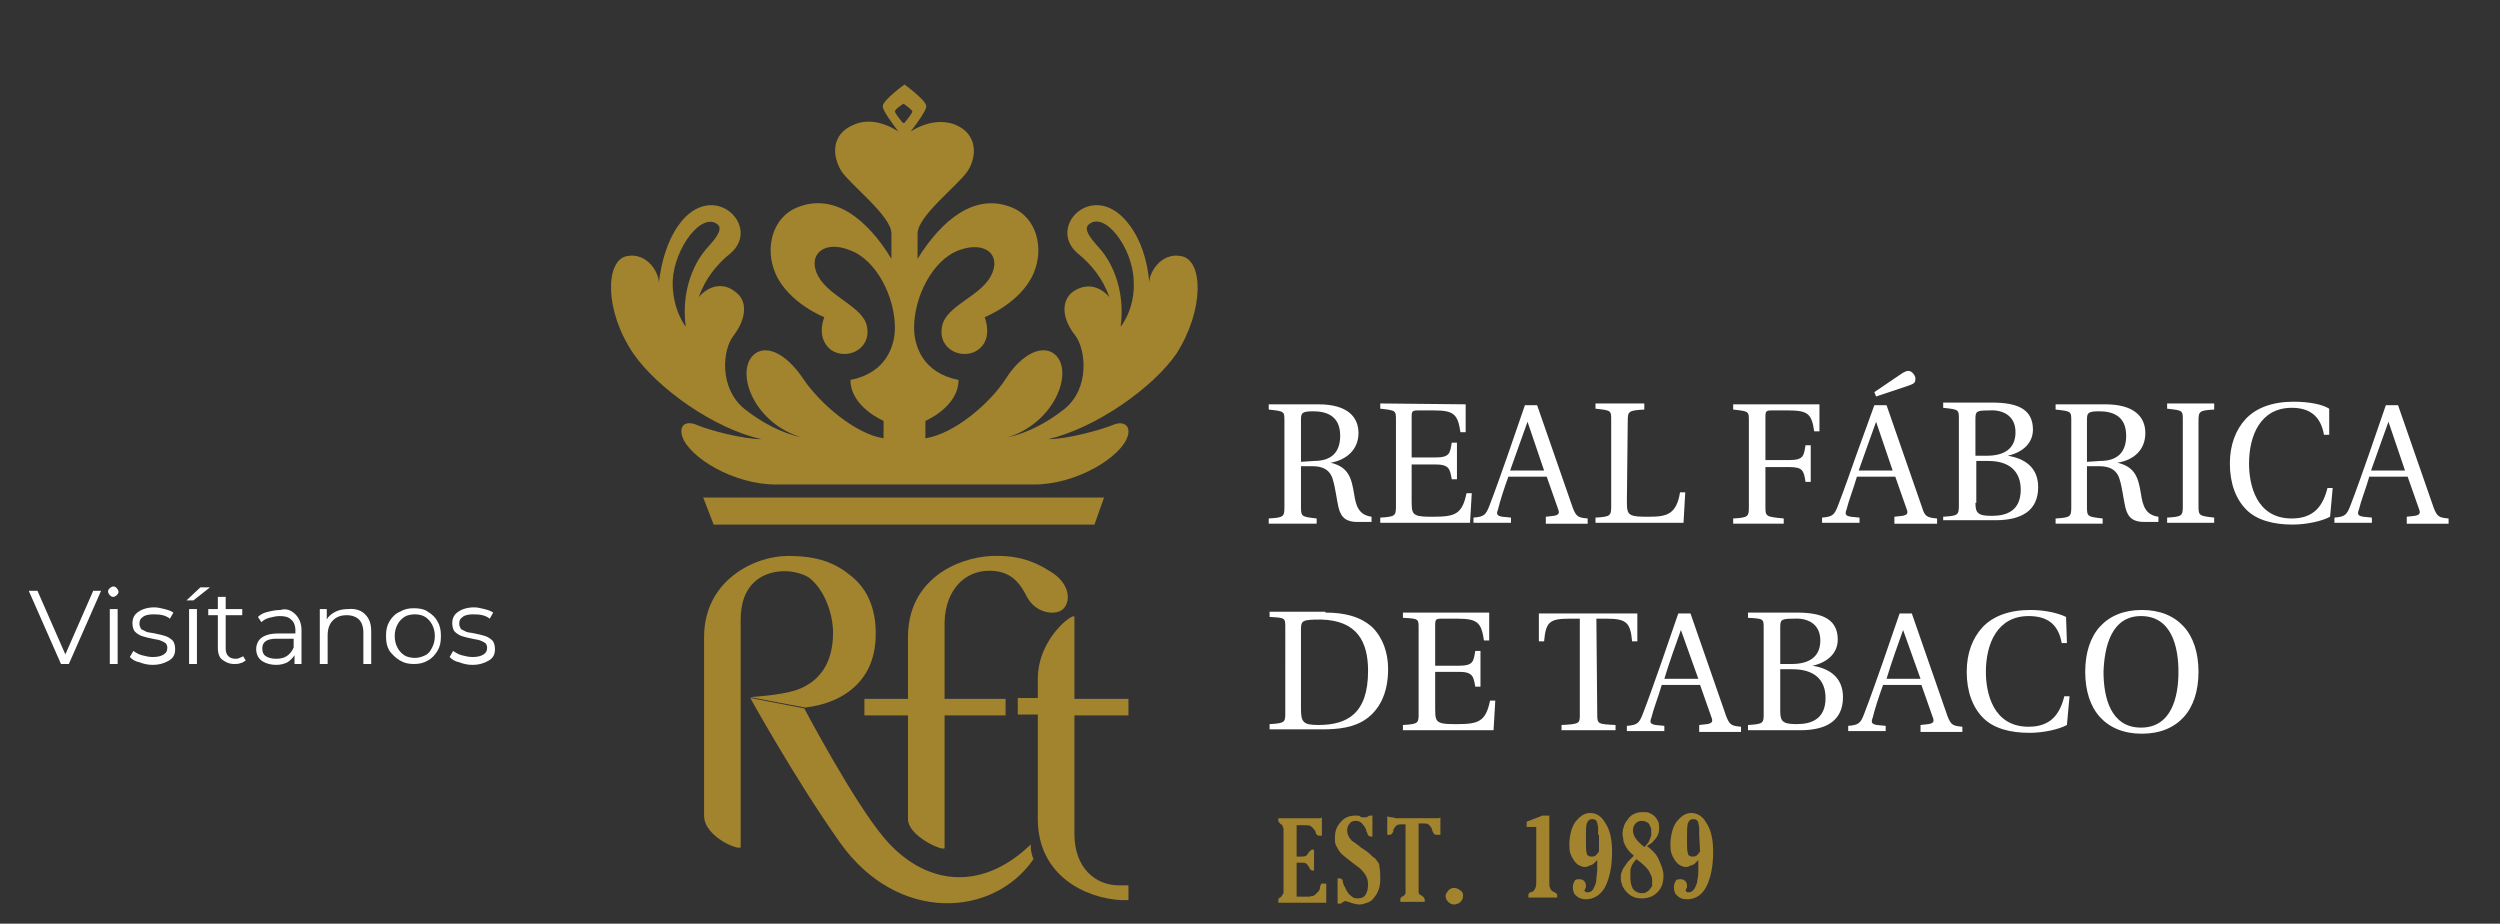 <?xml version="1.0" encoding="utf-8"?>
<!-- Generator: Adobe Illustrator 22.1.0, SVG Export Plug-In . SVG Version: 6.00 Build 0)  -->
<svg version="1.1" id="Capa_1" xmlns="http://www.w3.org/2000/svg" xmlns:xlink="http://www.w3.org/1999/xlink" x="0px" y="0px"
	 viewBox="0 0 286.9 106" style="enable-background:new 0 0 286.9 106;" xml:space="preserve">
<rect x="0" y="0" width="286.9" height="106" fill="#333333" stroke="none"/>
<style type="text/css">
	.st0{fill:#A2832E;}
	.st1{fill:#FFFFFF;}
</style>
<g>
	<path class="st0" d="M152.2,103.6h-5.5v-0.3c0-0.1,0.1-0.3,0.2-0.3c0,0,0.1,0,0.1-0.1c0,0,0.1,0,0.1-0.1c0.1-0.1,0.1-0.2,0.2-0.3
		c0-0.1,0-0.4,0-0.7v-6.2c0-0.2,0-0.3,0-0.4s0-0.2-0.1-0.3c0-0.2-0.1-0.3-0.2-0.3l-0.1-0.1c-0.1-0.1-0.2-0.2-0.2-0.3v-0.3h3.4
		c0.1,0,0.3,0,0.5,0s0.4,0,0.4,0c0.2,0,0.3,0,0.4,0c0.1,0,0.2,0,0.3-0.1v2.1h-0.3c-0.2,0-0.3-0.1-0.4-0.3c0-0.2-0.1-0.3-0.2-0.4
		c-0.1-0.2-0.3-0.3-0.4-0.4c-0.1-0.1-0.5-0.1-0.9-0.1h-0.7v3.6h0.5c0.3,0,0.4,0,0.6-0.1c0.1-0.1,0.2-0.2,0.3-0.4l0.1-0.1
		c0.1-0.1,0.2-0.2,0.3-0.2h0.2v2.4h-0.2c-0.1,0-0.2-0.1-0.3-0.2c0-0.1,0-0.1-0.1-0.2c0-0.1-0.1-0.1-0.1-0.2
		c-0.1-0.1-0.1-0.1-0.2-0.2c-0.1-0.1-0.3-0.1-0.6-0.1h-0.5v3.9h0.7c0.2,0,0.5,0,0.7,0s0.4-0.1,0.5-0.1c0.1,0,0.2-0.1,0.3-0.2
		s0.2-0.2,0.3-0.3c0.1-0.1,0.2-0.3,0.2-0.6c0.1-0.2,0.1-0.3,0.2-0.3h0.5C152.2,101.4,152.2,103.6,152.2,103.6z"/>
	<path class="st0" d="M158.4,100.9c0,0.8-0.2,1.5-0.7,2.1c-0.2,0.3-0.5,0.5-0.8,0.6s-0.6,0.2-0.9,0.2s-0.6-0.1-1-0.2
		c-0.1-0.1-0.3-0.1-0.3-0.1c-0.1,0-0.2-0.1-0.3-0.1c-0.1,0-0.2,0.1-0.4,0.2c-0.1,0.1-0.1,0.1-0.1,0.1h-0.1h-0.3v-2.9h0.2
		c0.2,0,0.4,0.1,0.4,0.4c0,0.2,0.1,0.2,0.1,0.3c0,0.1,0,0.2,0.1,0.2c0.2,0.5,0.4,0.8,0.6,1c0.1,0.1,0.3,0.2,0.4,0.3
		c0.2,0.1,0.3,0.1,0.5,0.1c0.4,0,0.7-0.1,0.9-0.4c0.2-0.3,0.3-0.7,0.3-1.2c0-0.4-0.1-0.8-0.3-1.1c-0.2-0.3-0.5-0.7-1.1-1.1l-0.4-0.3
		c-0.6-0.5-1.1-0.8-1.4-1.2c-0.2-0.2-0.3-0.5-0.5-0.8c0-0.1-0.1-0.3-0.1-0.4s0-0.3,0-0.5c0-0.7,0.2-1.3,0.7-1.8
		c0.4-0.5,1-0.7,1.6-0.7c0.1,0,0.2,0,0.3,0s0.2,0,0.3,0.1s0.2,0.1,0.3,0.1s0.1,0,0.2,0c0,0,0.1,0,0.2,0c0.1,0,0.1-0.1,0.2-0.1
		c0.1-0.1,0.2-0.1,0.2-0.1h0.3V96h-0.2c-0.2,0-0.3-0.1-0.4-0.4c0-0.1,0-0.1-0.1-0.2v-0.1c-0.1-0.3-0.3-0.6-0.5-0.8
		c-0.2-0.2-0.4-0.3-0.7-0.3s-0.6,0.1-0.7,0.3c-0.2,0.2-0.3,0.5-0.3,0.8s0.1,0.6,0.3,0.9c0.1,0.1,0.2,0.3,0.4,0.4
		c0.2,0.1,0.4,0.3,0.7,0.5c0.1,0.1,0.2,0.2,0.4,0.3c0.3,0.2,0.6,0.4,0.8,0.6s0.4,0.4,0.6,0.5c0.1,0.1,0.2,0.3,0.3,0.4
		c0.1,0.1,0.2,0.3,0.2,0.5C158.4,100.1,158.4,100.4,158.4,100.9"/>
	<path class="st0" d="M165.2,95.8h-0.4c-0.1,0-0.3-0.1-0.4-0.4l-0.1-0.3c0-0.1-0.1-0.2-0.2-0.3c0-0.1-0.1-0.1-0.2-0.2
		c-0.1-0.1-0.3-0.1-0.6-0.1h-0.5v7.2c0,0.3,0,0.6,0,0.7s0.1,0.3,0.2,0.3l0.2,0.1c0.1,0.1,0.1,0.1,0.2,0.2c0,0.1,0.1,0.1,0.1,0.2v0.3
		h-2.8v-0.3c0-0.1,0.1-0.3,0.2-0.3l0.2-0.1l0.1-0.1c0-0.1,0.1-0.1,0.1-0.2s0-0.2,0-0.3c0-0.1,0-0.3,0-0.4v-7.2h-0.4
		c-0.2,0-0.4,0-0.6,0.1c-0.1,0.1-0.1,0.1-0.2,0.2c-0.1,0.1-0.1,0.2-0.2,0.3v0.2c-0.1,0.2-0.2,0.4-0.4,0.4h-0.3v-2.1l0.5,0.1
		c0.2,0,0.3,0,0.4,0.1c0.1,0,0.2,0,0.2,0h3.8c0.1,0,0.2,0,0.3,0c0.1,0,0.2,0,0.3,0c0.1,0,0.2,0,0.3,0c0.1,0,0.2,0,0.3-0.1v2H165.2z"
		/>
	<path class="st0" d="M167.9,102.8c0,0.3-0.1,0.5-0.3,0.7c-0.1,0.1-0.2,0.2-0.3,0.2s-0.2,0.1-0.4,0.1c-0.3,0-0.5-0.1-0.7-0.3
		c-0.2-0.2-0.3-0.4-0.3-0.7c0-0.1,0-0.2,0.1-0.3c0.1-0.1,0.1-0.2,0.2-0.3c0.1-0.1,0.2-0.2,0.3-0.2c0.1-0.1,0.2-0.1,0.4-0.1
		s0.5,0.1,0.7,0.3C167.8,102.3,167.9,102.5,167.9,102.8"/>
	<path class="st0" d="M178.5,103h-3.1v-0.3c0-0.1,0-0.1,0.1-0.2c0-0.1,0.1-0.1,0.2-0.1l0.2-0.1c0.1,0,0.1-0.1,0.2-0.2
		c0-0.1,0.1-0.1,0.1-0.2c0.1-0.2,0.1-0.4,0.1-0.6v-6.4h-1.1v-0.6l1.8-0.7h0.8v7.7c0,0.3,0,0.5,0.1,0.6c0,0.1,0.1,0.3,0.3,0.4
		l0.2,0.1c0.2,0.1,0.3,0.2,0.3,0.3v0.3H178.5z"/>
	<path class="st0" d="M185,97.8c0,1.7-0.3,3-0.8,4c-0.5,0.9-1.3,1.4-2.2,1.4c-0.4,0-0.8-0.1-1.1-0.4c-0.3-0.2-0.4-0.6-0.4-1
		c0-0.3,0.1-0.5,0.2-0.7c0.1-0.2,0.3-0.2,0.6-0.2c0.2,0,0.4,0.1,0.5,0.2c0.1,0.1,0.2,0.3,0.2,0.5c0,0.1,0,0.2,0,0.2
		c0,0.1,0,0.1-0.1,0.2c0,0,0,0.1-0.1,0.2l0.1,0.1c0,0,0.1,0,0.1,0.1h0.2c0.4,0,0.6-0.2,0.8-0.7c0.1-0.2,0.2-0.5,0.2-0.8
		s0.1-0.7,0.1-1.1v-1.1c-0.2,0.2-0.3,0.3-0.4,0.4c-0.1,0.1-0.3,0.2-0.4,0.2c-0.2,0.1-0.4,0.2-0.6,0.2c-0.3,0-0.5-0.1-0.7-0.2
		s-0.4-0.3-0.6-0.6c-0.2-0.3-0.3-0.5-0.4-0.8c-0.1-0.3-0.1-0.7-0.1-1.1c0-0.5,0.1-1,0.2-1.4c0.1-0.4,0.3-0.8,0.5-1.1
		c0.5-0.6,1-1,1.7-1s1.3,0.4,1.7,1.1C184.8,95.3,185,96.4,185,97.8 M183.4,95.8c0-0.3,0-0.6,0-0.8c0-0.2-0.1-0.4-0.1-0.6
		c-0.1-0.3-0.3-0.4-0.6-0.4c-0.3,0-0.5,0.2-0.6,0.5c-0.1,0.3-0.1,0.9-0.1,1.9c0,0.8,0,1.3,0.1,1.5c0,0.2,0.1,0.3,0.2,0.3
		c0.1,0.1,0.2,0.1,0.3,0.1c0.2,0,0.3,0,0.5-0.1c0.1-0.1,0.3-0.3,0.4-0.5v-1.9H183.4z"/>
	<path class="st0" d="M190.9,100.5c0,0.8-0.2,1.4-0.7,1.9s-1.1,0.7-1.8,0.7s-1.2-0.2-1.7-0.7c-0.2-0.2-0.4-0.5-0.5-0.7
		c-0.1-0.3-0.2-0.6-0.2-0.9c0-0.2,0-0.5,0.1-0.7c0.1-0.2,0.1-0.4,0.3-0.6c0.1-0.2,0.3-0.4,0.4-0.6c0.2-0.2,0.4-0.4,0.7-0.7
		c-0.5-0.4-0.8-0.8-1-1.2c-0.1-0.2-0.2-0.4-0.2-0.6s-0.1-0.4-0.1-0.7c0-0.4,0.1-0.7,0.2-1c0.1-0.3,0.3-0.5,0.5-0.8
		c0.4-0.5,1-0.7,1.6-0.7c0.3,0,0.6,0,0.8,0.1c0.2,0.1,0.4,0.2,0.6,0.4c0.2,0.2,0.3,0.4,0.4,0.6c0.1,0.2,0.1,0.5,0.1,0.8
		c0,0.4-0.1,0.7-0.3,1c-0.1,0.2-0.3,0.3-0.4,0.5c-0.2,0.2-0.4,0.3-0.7,0.5c0.3,0.2,0.6,0.5,0.8,0.7c0.2,0.2,0.4,0.5,0.5,0.7
		C190.7,99.4,190.9,99.9,190.9,100.5 M189.6,101.1c0-0.2,0-0.4-0.1-0.6c-0.1-0.2-0.2-0.4-0.3-0.6c-0.2-0.3-0.7-0.8-1.4-1.3
		c-0.3,0.3-0.5,0.6-0.6,0.9c-0.1,0.2-0.1,0.4-0.1,0.6s0,0.4,0,0.6c0,0.5,0.1,1,0.3,1.3c0.2,0.3,0.6,0.5,1,0.5c0.2,0,0.4,0,0.5-0.1
		c0.2-0.1,0.3-0.2,0.4-0.3c0.1-0.1,0.2-0.3,0.3-0.4C189.6,101.5,189.6,101.3,189.6,101.1 M189.5,95.4c0-0.2,0-0.4-0.1-0.5
		c-0.1-0.2-0.1-0.3-0.2-0.4c-0.2-0.2-0.5-0.3-0.8-0.3s-0.5,0.1-0.7,0.3c-0.2,0.2-0.3,0.5-0.3,0.8s0.1,0.6,0.3,0.9
		c0.2,0.3,0.5,0.6,1,1c0.3-0.3,0.5-0.5,0.6-0.8c0.1-0.2,0.1-0.3,0.2-0.5C189.5,95.7,189.5,95.6,189.5,95.4"/>
	<path class="st0" d="M196.6,97.8c0,1.7-0.3,3-0.8,4c-0.5,0.9-1.2,1.4-2.2,1.4c-0.5,0-0.8-0.1-1.1-0.4c-0.3-0.2-0.4-0.6-0.4-1
		c0-0.3,0.1-0.5,0.2-0.7c0.1-0.2,0.3-0.2,0.6-0.2c0.2,0,0.4,0.1,0.5,0.2c0.1,0.1,0.2,0.3,0.2,0.5c0,0.1,0,0.2,0,0.2
		c0,0.1,0,0.1-0.1,0.2c0,0,0,0.1-0.1,0.2c0.1,0,0.1,0.1,0.1,0.1s0.1,0,0.1,0.1h0.2c0.3,0,0.6-0.2,0.8-0.7c0.1-0.2,0.2-0.5,0.2-0.8
		c0.1-0.3,0.1-0.7,0.1-1.1v-1.1c-0.2,0.2-0.3,0.3-0.4,0.4c-0.1,0.1-0.3,0.2-0.4,0.2c-0.2,0.1-0.4,0.2-0.6,0.2
		c-0.3,0-0.5-0.1-0.7-0.2s-0.4-0.3-0.6-0.6c-0.2-0.3-0.3-0.5-0.4-0.8c-0.1-0.3-0.1-0.7-0.1-1.1c0-0.5,0.1-1,0.2-1.4
		c0.1-0.4,0.3-0.8,0.5-1.1c0.5-0.6,1-1,1.7-1s1.3,0.4,1.7,1.1C196.4,95.3,196.6,96.4,196.6,97.8 M195,95.8c0-0.3,0-0.6,0-0.8
		c0-0.2-0.1-0.4-0.1-0.6c-0.1-0.3-0.3-0.4-0.6-0.4s-0.5,0.2-0.6,0.5c-0.1,0.3-0.1,0.9-0.1,1.9c0,0.8,0,1.3,0.1,1.5
		c0,0.2,0.1,0.3,0.2,0.3c0.1,0.1,0.2,0.1,0.3,0.1c0.2,0,0.3,0,0.5-0.1c0.1-0.1,0.3-0.3,0.4-0.5L195,95.8L195,95.8z"/>
	<path class="st1" d="M149.3,53.6v4.6c0,1.1,0.1,1.1,1.8,1.3v0.6h-5.5v-0.6c1.7-0.1,1.8-0.2,1.8-1.3v-9.9c0-1.1,0-1.1-1.8-1.3v-0.6
		h5.7c3.4,0,4.6,1.5,4.6,3.3c0,1.9-1.4,3.1-3.2,3.4l0,0c2.1,0.5,2.4,1.8,2.7,3.6c0.2,1.3,0.5,2.4,2,2.6v0.6h-1.6
		c-1.2,0-1.9-0.4-2.2-1.7c-0.2-0.9-0.4-2.4-0.6-3c-0.3-1.3-1.2-1.7-2.4-1.7h-1.3V53.6z M150.8,52.9c1.9,0,3-0.9,3-2.9
		c0-2.3-1.6-2.8-3.1-2.8c-1.3,0-1.4,0.2-1.4,1V53L150.8,52.9L150.8,52.9z"/>
	<path class="st1" d="M168.2,46.4v3.2h-0.6c-0.3-2-0.7-2.5-3-2.5h-1.9c-0.6,0-0.7,0.1-0.7,0.7v4.7h2.7c1.7,0,1.7-0.5,1.9-1.7h0.6V55
		h-0.6c-0.2-1.2-0.3-1.7-1.9-1.7H162v4.3c0,1,0.1,1.3,0.5,1.5c0.4,0.2,1.1,0.2,2,0.2c2.5,0,3.3-0.3,3.8-2.7h0.6l-0.2,3.4h-10.3v-0.6
		c1.7-0.1,1.8-0.2,1.8-1.3v-9.9c0-1.1,0-1.1-1.8-1.3v-0.6L168.2,46.4L168.2,46.4z"/>
	<path class="st1" d="M177.4,59.9v-0.6l0.9-0.1c0.6-0.1,0.7-0.3,0.5-0.8l-1.3-3.7h-4.4c-0.5,1.4-0.9,2.6-1.2,3.8
		c-0.2,0.5-0.1,0.7,0.5,0.8l1,0.1V60h-4.3v-0.6c1.2-0.1,1.4-0.3,1.8-1.3c0.7-1.8,1.5-4.1,2.1-5.8l2-5.8h1.4l4.1,11.8
		c0.4,1,0.6,1.1,1.7,1.2v0.6h-4.8V59.9z M175.3,48.4L175.3,48.4c-0.6,1.7-1.3,3.6-2,5.6h3.9L175.3,48.4z"/>
	<path class="st1" d="M186.7,57.6c0,1,0.1,1.3,0.5,1.5c0.4,0.2,1.1,0.2,2.1,0.2c2,0,3.1-0.3,3.5-2.8h0.6l-0.2,3.5h-10.1v-0.6
		c1.7-0.1,1.8-0.2,1.8-1.3v-9.9c0-1.1,0-1.1-1.8-1.3v-0.6h5.6V47c-1.8,0.1-1.9,0.2-1.9,1.3L186.7,57.6L186.7,57.6z"/>
	<path class="st1" d="M208.8,46.4v3.1h-0.6c-0.3-2-0.7-2.4-3-2.4h-1.9c-0.6,0-0.7,0.1-0.7,0.7v5h2.7c1.7,0,1.7-0.5,1.9-1.7h0.6v4.2
		h-0.6c-0.2-1.3-0.3-1.7-1.9-1.7h-2.7v4.6c0,1.1,0.1,1.1,2.1,1.3v0.6h-5.8v-0.6c1.7-0.1,1.8-0.2,1.8-1.3v-9.9c0-1.1,0-1.1-1.8-1.3
		v-0.6C198.9,46.4,208.8,46.4,208.8,46.4z"/>
	<path class="st1" d="M217.4,59.9v-0.6l0.9-0.1c0.6-0.1,0.7-0.3,0.5-0.8l-1.3-3.7h-4.4c-0.4,1.4-0.9,2.6-1.2,3.8
		c-0.2,0.5-0.1,0.7,0.5,0.8l1,0.1V60h-4.3v-0.6c1.2-0.1,1.4-0.3,1.8-1.3c0.7-1.8,1.5-4.1,2.1-5.8l2.1-5.8h1.4l4.1,11.8
		c0.3,1,0.6,1.1,1.7,1.2v0.6h-4.9V59.9z M215.3,48.4L215.3,48.4c-0.6,1.7-1.3,3.6-2,5.6h3.9L215.3,48.4z M215.1,45l2.8-1.9
		c0.7-0.5,1-0.6,1.3-0.5s0.7,0.6,0.6,1c0,0.4-0.3,0.5-1.2,0.8l-3.3,1.1L215.1,45z"/>
	<path class="st1" d="M223,59.9v-0.6c1.7-0.1,1.8-0.2,1.8-1.3v-9.9c0-1.1,0-1.1-1.8-1.3v-0.6h5.6c1.5,0,2.7,0.2,3.5,0.7
		s1.2,1.3,1.2,2.4c0,1.5-1.1,2.6-2.9,3l0,0c1.9,0.3,3.5,1.3,3.5,3.6c0,2.7-1.9,3.8-4.9,3.8h-6V59.9z M226.7,52.3h1.3
		c2,0,3.3-0.8,3.3-2.7c0-2-1.6-2.6-3-2.5c-1.5,0-1.6,0.1-1.6,1V52.3z M226.7,57.7c0,1.2,0.3,1.5,1.9,1.5c1.7,0,3.3-0.6,3.3-3
		c0-2.1-1.3-3.3-3.7-3.3h-1.4v4.8H226.7z"/>
	<path class="st1" d="M239.5,53.6v4.6c0,1.1,0.1,1.1,1.8,1.3v0.6h-5.4v-0.6c1.7-0.1,1.8-0.2,1.8-1.3v-9.9c0-1.1,0-1.1-1.8-1.3v-0.6
		h5.7c3.4,0,4.6,1.5,4.6,3.3c0,1.9-1.3,3.1-3.2,3.4l0,0c2.1,0.5,2.4,1.8,2.7,3.6c0.2,1.3,0.5,2.4,2,2.6v0.6h-1.6
		c-1.2,0-1.9-0.4-2.2-1.7c-0.2-0.9-0.4-2.4-0.6-3c-0.3-1.3-1.2-1.7-2.4-1.7h-1.4V53.6z M241,52.9c1.9,0,3-0.9,3-2.9
		c0-2.3-1.6-2.8-3.1-2.8c-1.3,0-1.4,0.2-1.4,1V53L241,52.9L241,52.9z"/>
	<path class="st1" d="M252.3,58.1c0,1.1,0.1,1.1,1.8,1.3V60h-5.4v-0.6c1.7-0.1,1.8-0.2,1.8-1.3v-9.9c0-1.1,0-1.1-1.8-1.3v-0.6h5.4
		V47c-1.7,0.1-1.8,0.2-1.8,1.3V58.1z"/>
	<path class="st1" d="M267.3,49.9h-0.6c-0.4-2.3-1.8-3.1-3.7-3.1c-3.6,0-4.9,3.2-4.9,6.4c0,2.4,0.8,6.3,4.9,6.3
		c2.6,0,3.6-1.5,4.1-3.5h0.6l-0.3,3.3c-0.9,0.5-2.7,0.9-4.3,0.9c-2.2,0-4.1-0.5-5.3-1.7c-1.2-1.2-1.9-3-1.9-5.3
		c0-2.2,0.7-3.9,1.8-5.1c1.2-1.3,3.1-2,5.5-2c1.8,0,3.3,0.3,4.1,0.8L267.3,49.9L267.3,49.9z"/>
	<path class="st1" d="M276.2,59.9v-0.6l0.9-0.1c0.6-0.1,0.7-0.3,0.5-0.8l-1.3-3.7h-4.4c-0.4,1.4-0.9,2.6-1.2,3.8
		c-0.2,0.5-0.1,0.7,0.5,0.8l1,0.1V60h-4.3v-0.6c1.2-0.1,1.4-0.3,1.8-1.3c0.7-1.8,1.5-4.1,2.1-5.8l2-5.8h1.4l4.1,11.8
		c0.4,1,0.6,1.1,1.7,1.2v0.6h-4.8V59.9z M274.1,48.4L274.1,48.4c-0.6,1.7-1.3,3.6-2,5.6h3.9L274.1,48.4z"/>
	<path class="st1" d="M152.1,70.3c2.3,0,4.1,0.5,5.4,1.7c1.2,1.2,1.8,2.9,1.8,4.8c0,2.9-1.1,4.7-2.5,5.7c-1.4,1-3.2,1.2-5,1.2h-6.1
		v-0.6c1.7-0.1,1.8-0.2,1.8-1.2V72c0-1.1,0-1.1-1.8-1.2v-0.6h6.4V70.3z M149.3,81.4c0,1.5,0.3,1.8,2,1.8c3.3,0,5.7-1.3,5.7-6.2
		c0-3.3-1.2-5.8-5.4-5.9c-2.1,0-2.3,0.1-2.3,1.1C149.3,72.2,149.3,81.4,149.3,81.4z"/>
	<path class="st1" d="M170.9,70.3v3.2h-0.6c-0.3-2-0.7-2.5-3-2.5h-1.9c-0.6,0-0.7,0.1-0.7,0.7v4.7h2.7c1.7,0,1.7-0.5,1.9-1.7h0.6
		v4.1h-0.6c-0.2-1.2-0.3-1.7-1.9-1.7h-2.7v4.3c0,1,0.1,1.3,0.5,1.5c0.4,0.2,1.1,0.2,2,0.2c2.5,0,3.3-0.3,3.8-2.7h0.6l-0.2,3.4H161
		v-0.6c1.7-0.1,1.8-0.2,1.8-1.2v-9.9c0-1.1,0-1.1-1.8-1.2v-0.6L170.9,70.3L170.9,70.3z"/>
	<path class="st1" d="M183.3,82c0,1.1,0.1,1.1,2.1,1.2v0.6h-6.2v-0.6c2.1-0.1,2.1-0.2,2.1-1.2V71h-1.2c-2.3,0-2.7,0.4-2.9,2.6h-0.6
		v-3.2h11.3v3.2h-0.6c-0.2-2.1-0.6-2.6-2.9-2.6h-1.2L183.3,82L183.3,82z"/>
	<path class="st1" d="M195,83.8v-0.6l0.9-0.1c0.6-0.1,0.7-0.3,0.5-0.8l-1.3-3.7h-4.4c-0.4,1.4-0.9,2.6-1.2,3.8
		c-0.2,0.5-0.1,0.7,0.5,0.8l1,0.1v0.6h-4.3v-0.6c1.2-0.1,1.4-0.3,1.8-1.3c0.7-1.8,1.5-4.1,2.1-5.8l2-5.8h1.4l4.1,11.8
		c0.4,1,0.6,1.1,1.7,1.2V84H195V83.8z M192.9,72.3L192.9,72.3c-0.6,1.7-1.3,3.6-1.9,5.6h3.9L192.9,72.3z"/>
	<path class="st1" d="M200.6,83.8v-0.6c1.7-0.1,1.8-0.2,1.8-1.2v-9.9c0-1.1,0-1.1-1.8-1.2v-0.6h5.6c1.5,0,2.7,0.2,3.5,0.7
		s1.2,1.3,1.2,2.4c0,1.5-1.1,2.6-2.9,3l0,0c1.9,0.3,3.5,1.3,3.5,3.6c0,2.7-1.9,3.8-4.9,3.8C206.6,83.8,200.6,83.8,200.6,83.8z
		 M204.3,76.2h1.3c2,0,3.3-0.8,3.3-2.7c0-2-1.6-2.6-3-2.5c-1.5,0-1.6,0.1-1.6,1V76.2z M204.3,81.6c0,1.2,0.3,1.5,1.9,1.5
		c1.7,0,3.3-0.6,3.3-3c0-2.1-1.3-3.3-3.8-3.3h-1.4V81.6z"/>
	<path class="st1" d="M220.4,83.8v-0.6l0.9-0.1c0.6-0.1,0.7-0.3,0.5-0.8l-1.3-3.7h-4.4c-0.5,1.4-0.9,2.6-1.2,3.8
		c-0.2,0.5-0.1,0.7,0.5,0.8l1,0.1v0.6h-4.3v-0.6c1.2-0.1,1.4-0.3,1.8-1.3c0.7-1.8,1.5-4.1,2.1-5.8l2-5.8h1.4l4.1,11.8
		c0.4,1,0.6,1.1,1.7,1.2V84h-4.8V83.8z M218.4,72.3L218.4,72.3c-0.6,1.7-1.3,3.6-1.9,5.6h3.9L218.4,72.3z"/>
	<path class="st1" d="M237.2,73.8h-0.6c-0.4-2.3-1.8-3.1-3.8-3.1c-3.6,0-4.9,3.2-4.9,6.4c0,2.4,0.8,6.3,4.9,6.3
		c2.6,0,3.6-1.5,4.1-3.5h0.6l-0.3,3.3c-0.9,0.5-2.7,0.9-4.3,0.9c-2.2,0-4.1-0.5-5.3-1.7s-1.9-3-1.9-5.3c0-2.2,0.7-3.9,1.8-5.1
		c1.2-1.3,3.1-2,5.5-2c1.8,0,3.3,0.4,4.1,0.8L237.2,73.8L237.2,73.8z"/>
	<path class="st1" d="M250.6,71.9c1.1,1.2,1.7,3,1.7,5.2s-0.6,4-1.7,5.2c-1.1,1.2-2.7,1.9-4.8,1.9s-3.7-0.7-4.8-1.9
		c-1.1-1.2-1.7-3-1.7-5.2s0.6-4,1.7-5.2c1.1-1.2,2.7-1.9,4.8-1.9S249.5,70.7,250.6,71.9 M241.4,77.1c0,2.9,0.8,6.4,4.3,6.4
		s4.3-3.5,4.3-6.4s-0.8-6.4-4.3-6.4C242.3,70.7,241.5,74.2,241.4,77.1"/>
	<path class="st0" d="M113.5,65.5c2.1,0,3.3,0.9,4.3,2.9s3.3,2.3,4.2,1.5c1-1,0.7-3.1-1.6-4.4c-1.9-1.2-3.8-1.8-6.6-1.7
		c-4.1,0.2-9.6,2.8-9.6,9.3v7.1h-5v1.9h5V94c0,2,4.2,3.8,4.2,3.3V82.1h7v-1.9h-7v-8.8C108.5,67.6,110.8,65.5,113.5,65.5"/>
	<path class="st0" d="M123.3,70.8c0-0.6-4.2,2.4-4.2,7.1v2.2h-2.3V82h2.3v12c0,6.5,5.5,9.1,9.6,9.3h0.8v-1.7h-1.1
		c-2.7,0-5.1-2-5.1-5.9V82.1h6.2v-1.9h-6.2C123.3,80.2,123.3,70.8,123.3,70.8z"/>
	<path class="st0" d="M118.3,96.9c-5.9,5.7-12.4,4.5-16.8-0.7c-3.5-4.1-9.2-14.9-9.2-14.9l-6.2-1.2c0,0,5.2,9.4,10.3,16.6
		c6.6,9.3,17.6,8.6,22.2,1.9C118.2,97.6,118.3,96.9,118.3,96.9"/>
	<path class="st0" d="M98.3,78.6c1.4-1.4,2.2-3.3,2.2-5.9c0-2.8-0.9-5-2.7-6.5c-1.8-1.5-3.7-2.4-7.4-2.4c-3.8,0-9.6,2.8-9.6,9.3
		v20.5c0,2.5,4.2,4.1,4.2,3.6v-0.4c0,0,0-23.5,0-25.7c0-6.6,6.5-6.1,8.1-4.6c1.7,1.5,2.5,4.2,2.5,6.1c0,3.1-1.2,5.2-3.5,6.3
		c-1.2,0.6-3.3,0.9-6,1.1l6.3,1.2C94.9,80.9,96.9,80,98.3,78.6"/>
	<polygon class="st0" points="126.7,57.1 80.7,57.1 81.9,60.2 125.6,60.2 	"/>
	<path class="st0" d="M135.6,29.4c-2.4-0.5-3.8,2-3.7,3.1l0,0c-0.2-2.6-1-5-2.3-6.7c-4-5.4-9.6,0.2-5.9,3.3c1.5,1.2,2.9,2.9,3.6,5
		c-0.9-1.1-2.5-1.8-4.2-0.6c-1.3,1-1.3,3,0.3,5c1.2,1.6,1.7,6-1.2,8.4c-2,1.6-4.3,2.8-6.6,3.3c5.3-1.6,7.6-7.3,5.6-9.4
		c-1.4-1.4-3.9-0.3-5.8,2.7c-1.8,2.8-5.9,6.3-9.2,6.8v-2c0,0,3.8-1.6,3.8-4.7c-4.1-0.8-5.1-3.9-5.1-6c0-3.5,2.1-7.8,5.2-8.9
		c3-1.1,4.9,0.6,3.6,3c-1.3,2.4-5.2,3.4-5.6,5.8c-0.5,2.7,2.5,3.9,4.2,2.6c1.7-1.3,0.7-3.7,0.7-3.7s4.1-1.6,5.6-5
		c1.3-3,0.3-6.5-2.5-7.6c-4.2-1.7-8,1.4-10.8,5.9v-2.9c0-2,4.6-5.5,5.7-7.1s1.3-4.3-1.4-5.4c-2.1-0.8-4.2,0.2-5.1,0.8
		c0.7-0.9,1.8-2.4,1.8-2.9c0-0.7-2.5-2.5-2.5-2.5s-2.5,1.8-2.5,2.5c0,0.5,1.2,2.1,1.8,2.9c-0.9-0.6-3-1.7-5.1-0.8
		c-2.7,1.1-2.5,3.7-1.4,5.4c1.1,1.6,5.7,5.1,5.7,7.1v2.9c-2.8-4.6-6.6-7.6-10.8-5.9c-2.8,1.1-3.8,4.6-2.5,7.6c1.5,3.4,5.6,5,5.6,5
		s-1,2.3,0.7,3.7c1.7,1.3,4.7,0.1,4.2-2.6c-0.4-2.3-4.3-3.4-5.6-5.8c-1.3-2.4,0.6-4.2,3.6-3c3.1,1.1,5.2,5.4,5.2,8.9
		c0,2.1-1,5.2-5.1,6c0,3.1,3.8,4.7,3.8,4.7v2c-3.3-0.5-7.4-4.1-9.2-6.8c-2-3-4.4-4.1-5.8-2.7c-2,2.1,0.2,7.8,5.6,9.4
		c-2.3-0.5-4.6-1.7-6.6-3.3c-2.9-2.4-2.5-6.8-1.2-8.4c1.5-2,1.6-4,0.2-5c-1.6-1.3-3.3-0.5-4.2,0.6c0.7-2.1,2.1-3.8,3.6-5
		c3.7-3.1-2-8.7-5.9-3.3c-1.3,1.8-2,4.2-2.3,6.7l0,0c0.1-1.1-1.3-3.6-3.7-3.1s-2.6,6.2,0.8,11.2c2.7,3.9,9.2,8.6,14.7,9.8
		c-2.1,0-6-1-7.6-1.7c-1.1-0.4-1.9,0.1-1.5,1.4c0.8,2.4,5.9,5.5,10.7,5.5h12.8h2.7h14.2c4.8,0,9.9-3.1,10.7-5.5
		c0.4-1.2-0.4-1.8-1.5-1.4c-1.7,0.7-5.5,1.7-7.6,1.7c5.5-1.3,12-5.9,14.7-9.8C138.2,35.6,138.1,29.9,135.6,29.4 M77.2,32.2
		c0.2-3.8,3.4-8,5.2-6.4c0.5,0.5-0.1,1.4-1.2,2.6c-1.9,2.1-3,5.5-2.5,9.1C78.7,37.5,77.1,35.5,77.2,32.2 M103.8,14.1h-0.2
		c0,0-0.9-1.1-0.9-1.3c0-0.3,1-0.9,1-0.9s1,0.7,1,0.9S103.8,14.1,103.8,14.1 M128.6,37.5c0.5-3.6-0.6-7-2.5-9.1
		c-1.1-1.2-1.7-2.1-1.2-2.6c1.8-1.7,5.1,2.6,5.2,6.4C130.3,35.5,128.6,37.5,128.6,37.5"/>
</g>
<g>
	<path class="st1" d="M11.6,67.8l-3.7,8.4H7l-3.7-8.4h1l3.2,7.3l3.2-7.3H11.6z"/>
	<path class="st1" d="M12.6,68.3c-0.1-0.1-0.2-0.3-0.2-0.4c0-0.2,0.1-0.3,0.2-0.4c0.1-0.1,0.3-0.2,0.4-0.2c0.2,0,0.3,0.1,0.4,0.2
		c0.1,0.1,0.2,0.3,0.2,0.4c0,0.2-0.1,0.3-0.2,0.4s-0.3,0.2-0.4,0.2C12.8,68.5,12.7,68.4,12.6,68.3z M12.6,69.9h0.9v6.3h-0.9V69.9z"
		/>
	<path class="st1" d="M16,76c-0.5-0.1-0.8-0.3-1.1-0.6l0.4-0.7c0.3,0.2,0.6,0.4,1,0.5c0.4,0.1,0.8,0.2,1.2,0.2c0.6,0,1-0.1,1.3-0.3
		c0.3-0.2,0.4-0.4,0.4-0.8c0-0.2-0.1-0.4-0.2-0.5c-0.2-0.1-0.3-0.2-0.6-0.3c-0.2-0.1-0.5-0.1-0.9-0.2c-0.5-0.1-0.9-0.2-1.2-0.3
		c-0.3-0.1-0.6-0.3-0.8-0.5c-0.2-0.2-0.3-0.6-0.3-1c0-0.5,0.2-1,0.7-1.3c0.4-0.3,1.1-0.5,1.8-0.5c0.4,0,0.8,0.1,1.2,0.2
		c0.4,0.1,0.7,0.2,1,0.4l-0.4,0.7c-0.5-0.4-1.1-0.5-1.9-0.5c-0.5,0-1,0.1-1.2,0.3c-0.3,0.2-0.4,0.4-0.4,0.8c0,0.2,0.1,0.4,0.2,0.6
		c0.2,0.1,0.4,0.2,0.6,0.3c0.2,0.1,0.6,0.1,1,0.2c0.5,0.1,0.9,0.2,1.2,0.3s0.6,0.3,0.8,0.5c0.2,0.2,0.3,0.6,0.3,1
		c0,0.6-0.2,1-0.7,1.3c-0.5,0.3-1.1,0.5-1.9,0.5C17,76.3,16.5,76.2,16,76z"/>
	<path class="st1" d="M23,67.4h1.1l-1.9,1.5h-0.8L23,67.4z M21.7,69.9h0.9v6.3h-0.9V69.9z"/>
	<path class="st1" d="M28.2,75.8c-0.2,0.1-0.4,0.3-0.6,0.3c-0.2,0.1-0.5,0.1-0.7,0.1c-0.6,0-1-0.2-1.4-0.5C25.2,75.5,25,75,25,74.4
		v-3.8h-1.1v-0.7H25v-1.4h0.9v1.4h1.9v0.7h-1.9v3.8c0,0.4,0.1,0.7,0.3,0.9c0.2,0.2,0.5,0.3,0.8,0.3c0.2,0,0.3,0,0.5-0.1
		c0.2-0.1,0.3-0.1,0.4-0.2L28.2,75.8z"/>
	<path class="st1" d="M33.9,70.5c0.4,0.4,0.7,1,0.7,1.8v3.9h-0.8v-1c-0.2,0.3-0.5,0.6-0.8,0.8c-0.4,0.2-0.8,0.3-1.3,0.3
		c-0.7,0-1.3-0.2-1.7-0.5c-0.4-0.3-0.6-0.8-0.6-1.3c0-0.5,0.2-1,0.6-1.3c0.4-0.3,1-0.5,1.9-0.5h2v-0.4c0-0.5-0.2-1-0.5-1.2
		c-0.3-0.3-0.7-0.4-1.3-0.4c-0.4,0-0.8,0.1-1.2,0.2c-0.4,0.1-0.7,0.3-0.9,0.5l-0.4-0.6c0.3-0.3,0.7-0.5,1.2-0.6
		c0.4-0.1,0.9-0.2,1.4-0.2C32.8,69.8,33.4,70,33.9,70.5z M32.9,75.3c0.3-0.2,0.6-0.5,0.8-1v-1h-2c-1.1,0-1.6,0.4-1.6,1.1
		c0,0.4,0.1,0.7,0.4,0.9c0.3,0.2,0.7,0.3,1.2,0.3C32.2,75.6,32.6,75.5,32.9,75.3z"/>
	<path class="st1" d="M41.9,70.5c0.5,0.5,0.7,1.1,0.7,2v3.7h-0.9v-3.6c0-0.7-0.2-1.2-0.5-1.5s-0.8-0.5-1.4-0.5
		c-0.7,0-1.2,0.2-1.6,0.6c-0.4,0.4-0.6,1-0.6,1.7v3.3h-0.9v-6.3h0.8v1.2c0.2-0.4,0.6-0.7,1-0.9c0.4-0.2,0.9-0.3,1.4-0.3
		C40.9,69.8,41.5,70.1,41.9,70.5z"/>
	<path class="st1" d="M45.9,75.8c-0.5-0.3-0.9-0.7-1.2-1.1c-0.3-0.5-0.4-1-0.4-1.7s0.1-1.2,0.4-1.7c0.3-0.5,0.7-0.9,1.2-1.1
		c0.5-0.3,1-0.4,1.6-0.4s1.2,0.1,1.6,0.4c0.5,0.3,0.9,0.7,1.1,1.1c0.3,0.5,0.4,1,0.4,1.7s-0.1,1.2-0.4,1.7s-0.7,0.9-1.1,1.1
		c-0.5,0.3-1,0.4-1.6,0.4S46.4,76.1,45.9,75.8z M48.8,75.2c0.4-0.2,0.6-0.5,0.8-0.9c0.2-0.4,0.3-0.8,0.3-1.3s-0.1-0.9-0.3-1.3
		c-0.2-0.4-0.5-0.7-0.8-0.9s-0.8-0.3-1.2-0.3c-0.4,0-0.9,0.1-1.2,0.3s-0.6,0.5-0.8,0.9c-0.2,0.4-0.3,0.8-0.3,1.3s0.1,0.9,0.3,1.3
		c0.2,0.4,0.5,0.7,0.8,0.9s0.8,0.3,1.2,0.3C48,75.5,48.4,75.4,48.8,75.2z"/>
	<path class="st1" d="M52.7,76c-0.5-0.1-0.8-0.3-1.1-0.6l0.4-0.7c0.3,0.2,0.6,0.4,1,0.5c0.4,0.1,0.8,0.2,1.2,0.2
		c0.6,0,1-0.1,1.3-0.3c0.3-0.2,0.4-0.4,0.4-0.8c0-0.2-0.1-0.4-0.2-0.5c-0.2-0.1-0.3-0.2-0.6-0.3c-0.2-0.1-0.5-0.1-0.9-0.2
		c-0.5-0.1-0.9-0.2-1.2-0.3c-0.3-0.1-0.6-0.3-0.8-0.5c-0.2-0.2-0.3-0.6-0.3-1c0-0.5,0.2-1,0.7-1.3c0.4-0.3,1.1-0.5,1.8-0.5
		c0.4,0,0.8,0.1,1.2,0.2c0.4,0.1,0.7,0.2,1,0.4l-0.4,0.7c-0.5-0.4-1.1-0.5-1.9-0.5c-0.5,0-1,0.1-1.2,0.3c-0.3,0.2-0.4,0.4-0.4,0.8
		c0,0.2,0.1,0.4,0.2,0.6c0.2,0.1,0.4,0.2,0.6,0.3c0.2,0.1,0.6,0.1,1,0.2c0.5,0.1,0.9,0.2,1.2,0.3s0.6,0.3,0.8,0.5
		c0.2,0.2,0.3,0.6,0.3,1c0,0.6-0.2,1-0.7,1.3c-0.5,0.3-1.1,0.5-1.9,0.5C53.7,76.3,53.2,76.2,52.7,76z"/>
</g>
</svg>
